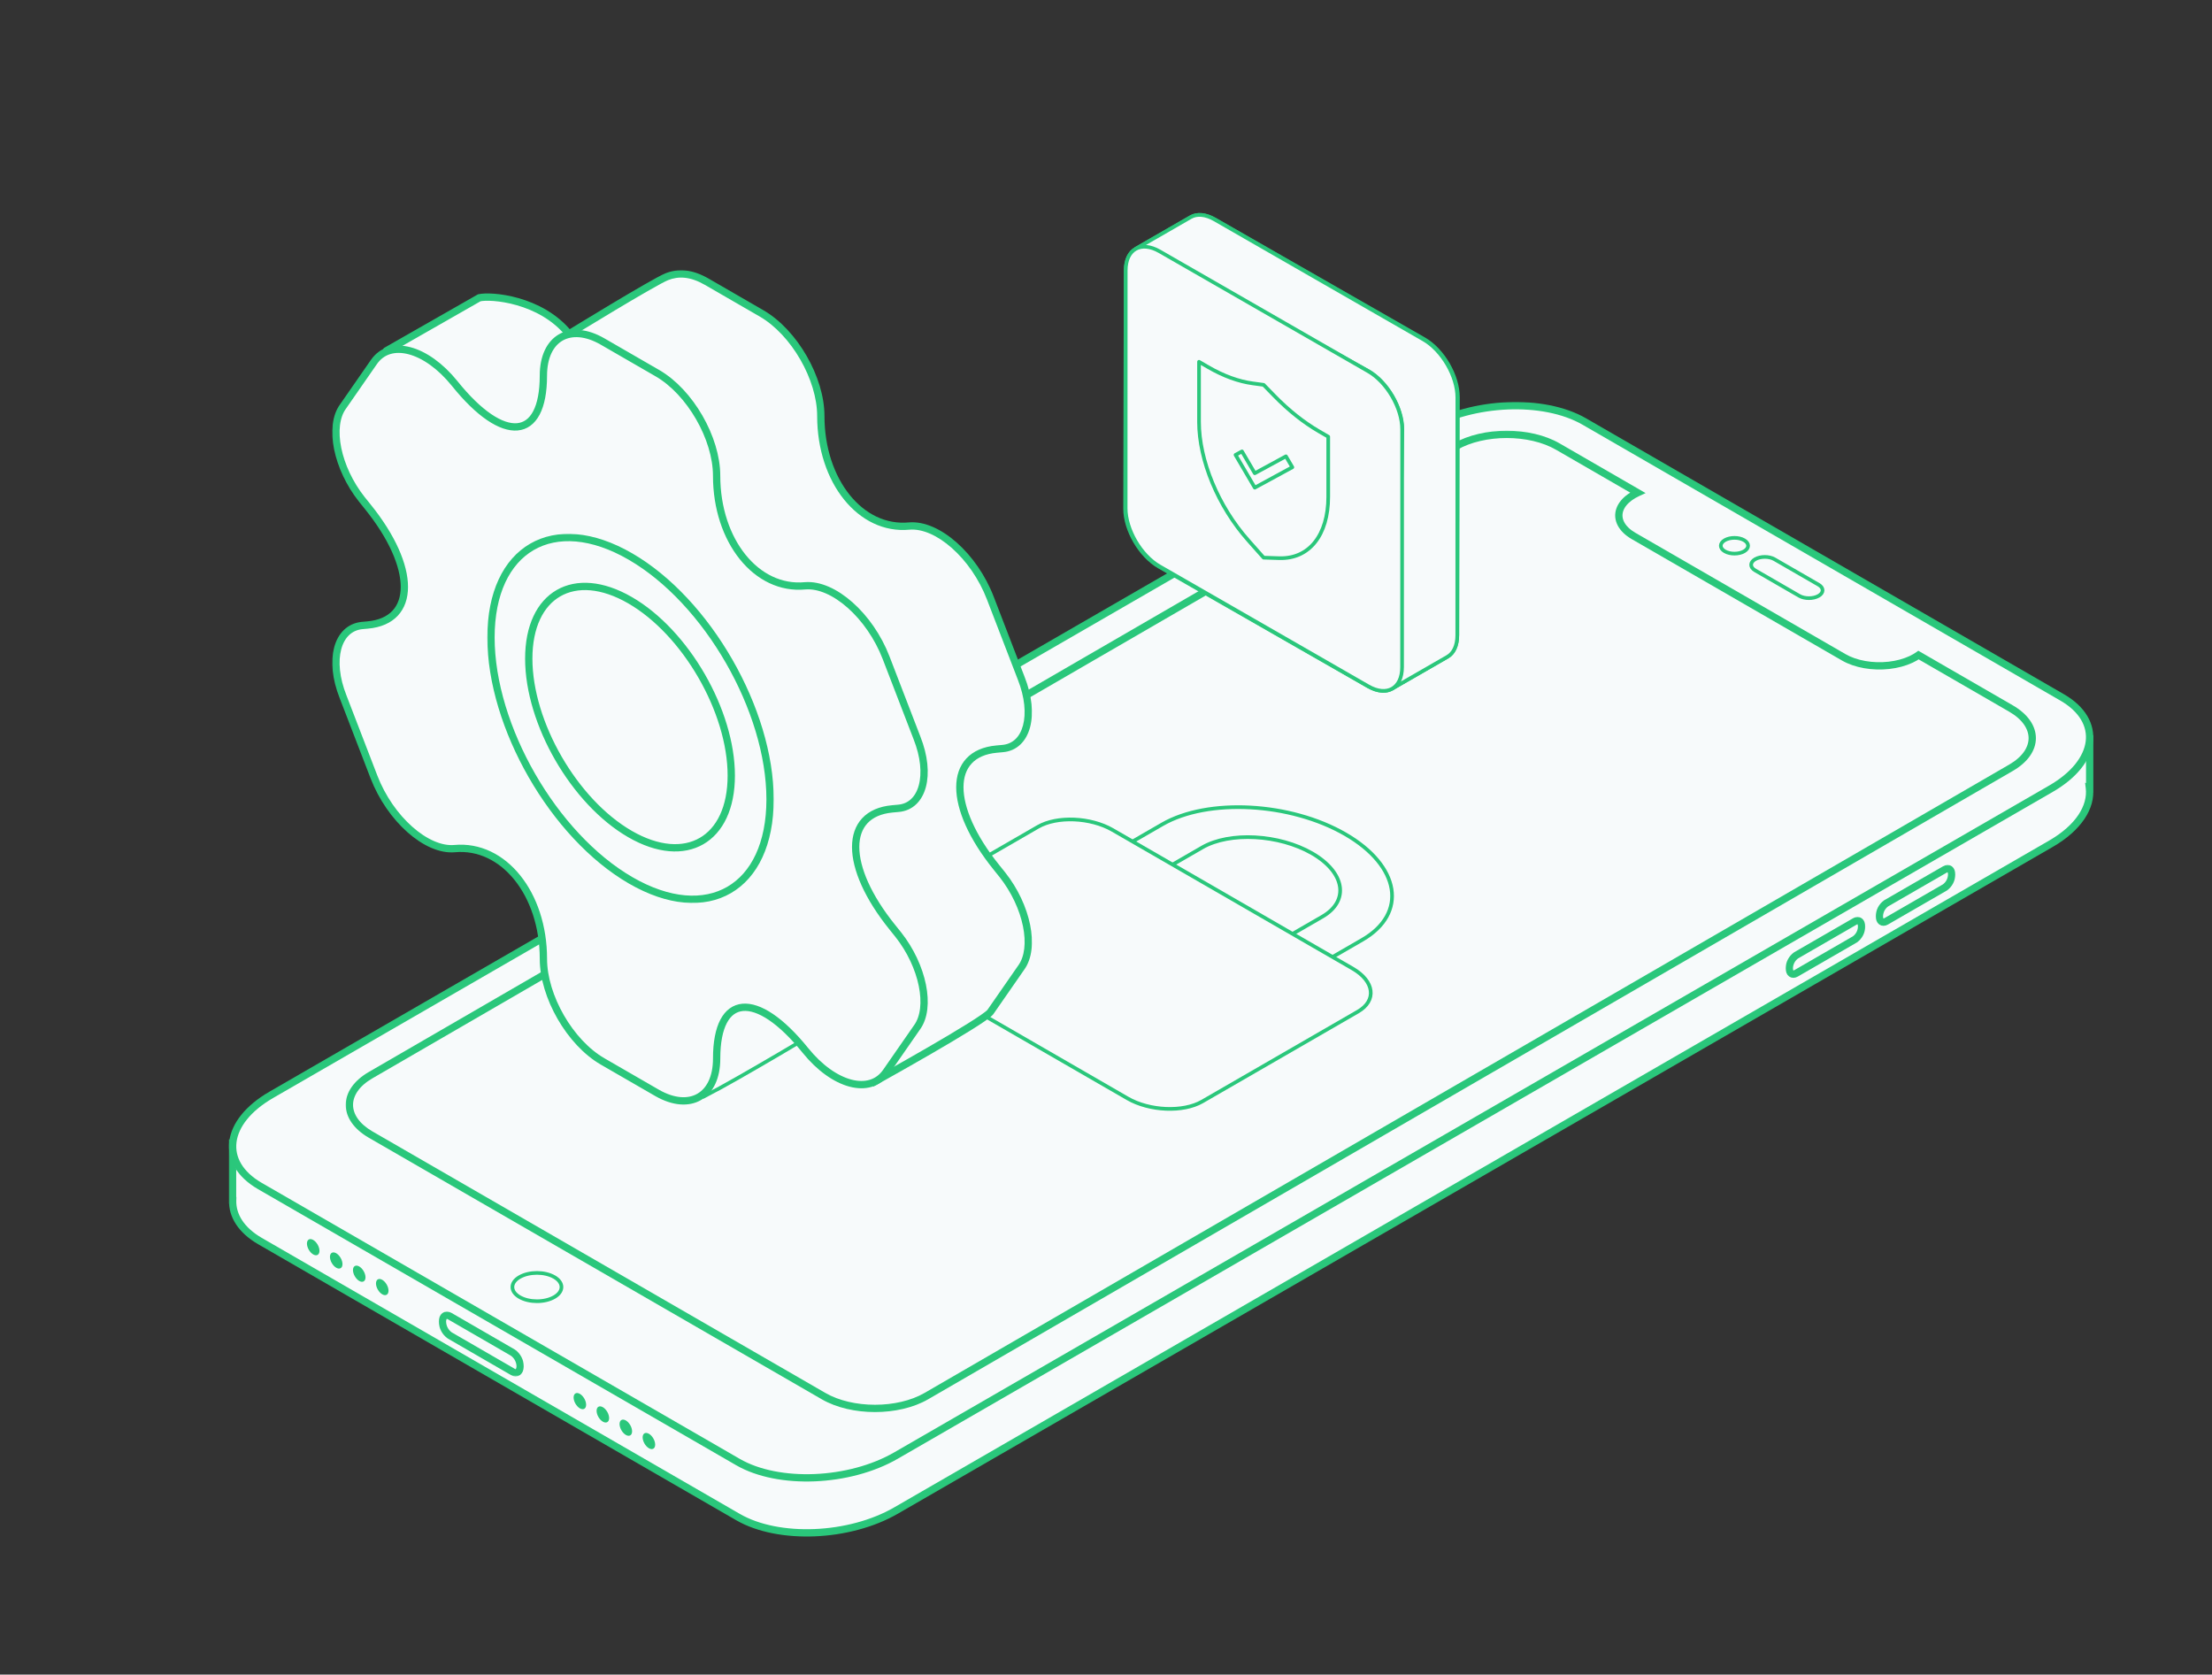 <svg width="428" height="324" viewBox="0 0 428 324" fill="none" xmlns="http://www.w3.org/2000/svg">
<rect x="0" y="0" width="428" height="324" fill="#333333" stroke="none"/>
<mask id="path-1-outside-1_3098_1084" maskUnits="userSpaceOnUse" x="44" y="88.13" width="362" height="210" fill="black">
<rect fill="white" x="44" y="88.13" width="362" height="210"/>
<path fill-rule="evenodd" clip-rule="evenodd" d="M142.806 293.529L50.302 240.121C46.669 238.019 44.932 235.195 45.014 232.251L45 232.25L45 221.157H50.438L51.834 222.867C52.05 222.733 52.272 222.601 52.499 222.47L275.958 93.448C285.033 88.229 298.646 87.658 306.532 92.186L397.154 144.507L398.335 139.35L404.331 142.727V152.435L404.273 152.419C404.722 156.129 402.193 160.153 396.84 163.245L173.381 292.259C164.333 297.486 150.647 298.049 142.806 293.529Z"/>
</mask>
<path fill-rule="evenodd" clip-rule="evenodd" d="M142.806 293.529L50.302 240.121C46.669 238.019 44.932 235.195 45.014 232.251L45 232.25L45 221.157H50.438L51.834 222.867C52.05 222.733 52.272 222.601 52.499 222.47L275.958 93.448C285.033 88.229 298.646 87.658 306.532 92.186L397.154 144.507L398.335 139.35L404.331 142.727V152.435L404.273 152.419C404.722 156.129 402.193 160.153 396.84 163.245L173.381 292.259C164.333 297.486 150.647 298.049 142.806 293.529Z" fill="#F7FAFB"/>
<path d="M50.302 240.121L49.949 240.733L49.949 240.733L50.302 240.121ZM142.806 293.529L142.453 294.141L142.453 294.141L142.806 293.529ZM45.014 232.251L45.72 232.27L45.739 231.599L45.069 231.546L45.014 232.251ZM45 232.25H44.294L44.294 232.903L44.945 232.954L45 232.25ZM45 221.157V220.45H44.294L44.294 221.157H45ZM50.438 221.157L50.986 220.71L50.774 220.45H50.438V221.157ZM51.834 222.867L51.286 223.314L51.678 223.794L52.206 223.468L51.834 222.867ZM52.499 222.47L52.852 223.082L52.852 223.082L52.499 222.47ZM275.958 93.448L275.606 92.835L275.605 92.836L275.958 93.448ZM306.532 92.186L306.885 91.575L306.884 91.574L306.532 92.186ZM397.154 144.507L396.801 145.119L397.629 145.597L397.843 144.665L397.154 144.507ZM398.335 139.35L398.681 138.735L397.857 138.271L397.646 139.193L398.335 139.35ZM404.331 142.727H405.037V142.314L404.677 142.111L404.331 142.727ZM404.331 152.435L404.14 153.115L405.037 153.366V152.435H404.331ZM404.273 152.419L404.463 151.739L403.444 151.454L403.572 152.504L404.273 152.419ZM396.84 163.245L397.193 163.857L397.193 163.857L396.84 163.245ZM173.381 292.259L173.027 291.647L173.027 291.647L173.381 292.259ZM49.949 240.733L142.453 294.141L143.159 292.917L50.656 239.51L49.949 240.733ZM44.308 232.231C44.216 235.509 46.163 238.542 49.949 240.733L50.656 239.51C47.175 237.495 45.647 234.881 45.72 232.27L44.308 232.231ZM44.945 232.954L44.959 232.955L45.069 231.546L45.055 231.545L44.945 232.954ZM44.294 221.157L44.294 232.25H45.706L45.706 221.157H44.294ZM50.438 220.45H45V221.863H50.438V220.45ZM52.381 222.421L50.986 220.71L49.891 221.603L51.286 223.314L52.381 222.421ZM52.146 221.858C51.913 221.993 51.685 222.129 51.462 222.267L52.206 223.468C52.416 223.338 52.631 223.209 52.852 223.082L52.146 221.858ZM275.605 92.836L52.145 221.858L52.852 223.082L276.311 94.059L275.605 92.836ZM306.884 91.574C302.791 89.223 297.272 88.223 291.662 88.456C286.045 88.689 280.258 90.16 275.606 92.835L276.31 94.06C280.733 91.517 286.29 90.093 291.72 89.868C297.157 89.642 302.387 90.621 306.18 92.799L306.884 91.574ZM397.507 143.896L306.885 91.575L306.179 92.798L396.801 145.119L397.507 143.896ZM397.646 139.193L396.465 144.35L397.843 144.665L399.023 139.508L397.646 139.193ZM404.677 142.111L398.681 138.735L397.988 139.966L403.984 143.342L404.677 142.111ZM405.037 152.435V142.727H403.624V152.435H405.037ZM404.083 153.099L404.14 153.115L404.521 151.755L404.463 151.739L404.083 153.099ZM397.193 163.857C402.655 160.702 405.473 156.454 404.974 152.334L403.572 152.504C403.971 155.804 401.731 159.604 396.486 162.634L397.193 163.857ZM173.734 292.87L397.193 163.857L396.487 162.633L173.027 291.647L173.734 292.87ZM142.453 294.141C146.525 296.488 152.051 297.487 157.67 297.255C163.295 297.022 169.094 295.551 173.734 292.87L173.027 291.647C168.619 294.194 163.051 295.618 157.612 295.843C152.165 296.069 146.928 295.09 143.159 292.917L142.453 294.141Z" fill="#2AC77B" mask="url(#path-1-outside-1_3098_1084)"/>
<path d="M142.803 284.193L50.299 230.786C42.458 226.248 43.447 218.362 52.495 213.134L275.955 84.121C285.03 78.894 298.643 78.331 306.529 82.85L399.033 136.258C406.865 140.796 405.885 148.691 396.837 153.909L173.377 282.932C164.329 288.15 150.644 288.722 142.803 284.193Z" fill="#F7FAFB"/>
<path d="M61.461 242.793C61.934 242.52 61.933 241.633 61.46 240.813C60.986 239.992 60.218 239.549 59.745 239.822C59.272 240.095 59.273 240.982 59.746 241.802C60.22 242.622 60.987 243.066 61.461 242.793Z" fill="#2AC77B"/>
<path d="M65.914 245.366C66.387 245.093 66.386 244.206 65.913 243.386C65.439 242.566 64.672 242.122 64.198 242.395C63.725 242.668 63.726 243.555 64.199 244.375C64.673 245.196 65.441 245.639 65.914 245.366Z" fill="#2AC77B"/>
<path d="M70.367 247.924C70.84 247.651 70.84 246.765 70.366 245.944C69.892 245.124 69.125 244.68 68.652 244.954C68.178 245.227 68.179 246.113 68.653 246.934C69.126 247.754 69.894 248.198 70.367 247.924Z" fill="#2AC77B"/>
<path d="M74.82 250.509C75.293 250.236 75.293 249.349 74.819 248.529C74.345 247.708 73.578 247.265 73.105 247.538C72.632 247.811 72.632 248.698 73.106 249.518C73.579 250.338 74.347 250.782 74.82 250.509Z" fill="#2AC77B"/>
<path d="M113.057 272.574C113.53 272.301 113.53 271.414 113.056 270.594C112.583 269.773 111.815 269.33 111.342 269.603C110.869 269.876 110.869 270.763 111.343 271.583C111.817 272.403 112.584 272.847 113.057 272.574Z" fill="#2AC77B"/>
<path d="M117.505 275.153C117.978 274.88 117.977 273.993 117.504 273.173C117.03 272.352 116.262 271.909 115.789 272.182C115.316 272.455 115.317 273.342 115.79 274.162C116.264 274.982 117.031 275.426 117.505 275.153Z" fill="#2AC77B"/>
<path d="M121.951 277.717C122.424 277.444 122.423 276.557 121.95 275.737C121.476 274.917 120.709 274.473 120.236 274.746C119.762 275.019 119.763 275.906 120.237 276.726C120.71 277.547 121.478 277.99 121.951 277.717Z" fill="#2AC77B"/>
<path d="M126.416 280.293C126.889 280.02 126.888 279.133 126.415 278.313C125.941 277.493 125.174 277.049 124.7 277.322C124.227 277.595 124.228 278.482 124.701 279.302C125.175 280.123 125.943 280.566 126.416 280.293Z" fill="#2AC77B"/>
<mask id="path-12-outside-2_3098_1084" maskUnits="userSpaceOnUse" x="84.612" y="253.474" width="17" height="13" fill="black">
<rect fill="white" x="84.612" y="253.474" width="17" height="13"/>
<path d="M99.243 265.45L87.019 258.381C86.59 258.077 86.239 257.676 85.994 257.211C85.75 256.746 85.619 256.229 85.612 255.703C85.612 254.669 86.239 254.197 87.019 254.642L99.243 261.711C99.672 262.015 100.024 262.416 100.268 262.881C100.512 263.346 100.643 263.863 100.65 264.388C100.605 265.423 99.978 265.895 99.243 265.45Z"/>
</mask>
<path d="M99.243 265.45L87.019 258.381C86.59 258.077 86.239 257.676 85.994 257.211C85.75 256.746 85.619 256.229 85.612 255.703C85.612 254.669 86.239 254.197 87.019 254.642L99.243 261.711C99.672 262.015 100.024 262.416 100.268 262.881C100.512 263.346 100.643 263.863 100.65 264.388C100.605 265.423 99.978 265.895 99.243 265.45Z" fill="#F7FAFB"/>
<path d="M99.243 265.45L87.019 258.381C86.59 258.077 86.239 257.676 85.994 257.211C85.75 256.746 85.619 256.229 85.612 255.703C85.612 254.669 86.239 254.197 87.019 254.642L99.243 261.711C99.672 262.015 100.024 262.416 100.268 262.881C100.512 263.346 100.643 263.863 100.65 264.388C100.605 265.423 99.978 265.895 99.243 265.45Z" stroke="#2AC77B" stroke-width="1.413" mask="url(#path-12-outside-2_3098_1084)"/>
<mask id="path-13-outside-3_3098_1084" maskUnits="userSpaceOnUse" x="362.642" y="167.058" width="16" height="13" fill="black">
<rect fill="white" x="362.642" y="167.058" width="16" height="13"/>
<path d="M376.329 171.695L364.948 178.266C364.231 178.674 363.642 178.266 363.642 177.276C363.65 176.787 363.773 176.307 363.999 175.874C364.226 175.44 364.551 175.066 364.948 174.781L376.329 168.219C377.046 167.802 377.627 168.219 377.627 169.199C377.62 169.688 377.499 170.168 377.274 170.601C377.048 171.035 376.725 171.409 376.329 171.695Z"/>
</mask>
<path d="M376.329 171.695L364.948 178.266C364.231 178.674 363.642 178.266 363.642 177.276C363.65 176.787 363.773 176.307 363.999 175.874C364.226 175.44 364.551 175.066 364.948 174.781L376.329 168.219C377.046 167.802 377.627 168.219 377.627 169.199C377.62 169.688 377.499 170.168 377.274 170.601C377.048 171.035 376.725 171.409 376.329 171.695Z" fill="#F7FAFB"/>
<path d="M376.329 171.695L364.948 178.266C364.231 178.674 363.642 178.266 363.642 177.276C363.65 176.787 363.773 176.307 363.999 175.874C364.226 175.44 364.551 175.066 364.948 174.781L376.329 168.219C377.046 167.802 377.627 168.219 377.627 169.199C377.62 169.688 377.499 170.168 377.274 170.601C377.048 171.035 376.725 171.409 376.329 171.695Z" stroke="#2AC77B" stroke-width="1.413" mask="url(#path-13-outside-3_3098_1084)"/>
<mask id="path-14-outside-4_3098_1084" maskUnits="userSpaceOnUse" x="345.212" y="177.119" width="16" height="13" fill="black">
<rect fill="white" x="345.212" y="177.119" width="16" height="13"/>
<path d="M358.899 181.755L347.519 188.326C346.802 188.743 346.212 188.326 346.212 187.337C346.222 186.849 346.345 186.371 346.572 185.939C346.799 185.507 347.123 185.134 347.519 184.85L358.899 178.279C359.616 177.862 360.197 178.279 360.197 179.269C360.191 179.756 360.07 180.235 359.845 180.667C359.619 181.099 359.295 181.472 358.899 181.755Z"/>
</mask>
<path d="M358.899 181.755L347.519 188.326C346.802 188.743 346.212 188.326 346.212 187.337C346.222 186.849 346.345 186.371 346.572 185.939C346.799 185.507 347.123 185.134 347.519 184.85L358.899 178.279C359.616 177.862 360.197 178.279 360.197 179.269C360.191 179.756 360.07 180.235 359.845 180.667C359.619 181.099 359.295 181.472 358.899 181.755Z" fill="#F7FAFB"/>
<path d="M358.899 181.755L347.519 188.326C346.802 188.743 346.212 188.326 346.212 187.337C346.222 186.849 346.345 186.371 346.572 185.939C346.799 185.507 347.123 185.134 347.519 184.85L358.899 178.279C359.616 177.862 360.197 178.279 360.197 179.269C360.191 179.756 360.07 180.235 359.845 180.667C359.619 181.099 359.295 181.472 358.899 181.755Z" stroke="#2AC77B" stroke-width="1.413" mask="url(#path-14-outside-4_3098_1084)"/>
<mask id="path-15-outside-5_3098_1084" maskUnits="userSpaceOnUse" x="44.008" y="77.489" width="362" height="210" fill="black">
<rect fill="white" x="44.008" y="77.489" width="362" height="210"/>
<path d="M142.803 282.887L50.299 229.479C42.458 224.942 43.447 217.056 52.495 211.828L275.955 82.815C285.03 77.588 298.643 77.016 306.529 81.544L399.033 134.952C406.865 139.49 405.885 147.376 396.837 152.603L173.377 281.617C164.329 286.844 150.644 287.407 142.803 282.887Z"/>
</mask>
<path d="M142.803 282.887L50.299 229.479C42.458 224.942 43.447 217.056 52.495 211.828L275.955 82.815C285.03 77.588 298.643 77.016 306.529 81.544L399.033 134.952C406.865 139.49 405.885 147.376 396.837 152.603L173.377 281.617C164.329 286.844 150.644 287.407 142.803 282.887Z" fill="#F7FAFB"/>
<path d="M142.803 282.887L50.299 229.479C42.458 224.942 43.447 217.056 52.495 211.828L275.955 82.815C285.03 77.588 298.643 77.016 306.529 81.544L399.033 134.952C406.865 139.49 405.885 147.376 396.837 152.603L173.377 281.617C164.329 286.844 150.644 287.407 142.803 282.887Z" stroke="#2AC77B" stroke-width="1.413" mask="url(#path-15-outside-5_3098_1084)"/>
<path d="M100.537 247.086C98.684 248.156 98.684 249.891 100.537 250.961C102.391 252.031 105.396 252.031 107.249 250.96C109.102 249.89 109.102 248.156 107.249 247.086C105.395 246.016 102.39 246.016 100.537 247.086Z" fill="#F7FAFB" stroke="#2AC77B" stroke-width="0.706"/>
<path d="M342.805 115.584C345.095 115.584 346.952 114.512 346.952 113.188C346.952 111.865 345.095 110.792 342.805 110.792C340.514 110.792 338.657 111.865 338.657 113.188C338.657 114.512 340.514 115.584 342.805 115.584Z" fill="#F7FAFB"/>
<mask id="path-18-outside-6_3098_1084" maskUnits="userSpaceOnUse" x="66.603" y="83.043" width="328" height="191" fill="black">
<rect fill="white" x="66.603" y="83.043" width="328" height="191"/>
<path fill-rule="evenodd" clip-rule="evenodd" d="M371.213 126.744L389.108 137.085C394.59 140.253 394.59 145.38 389.108 148.547L179.229 270.127C173.747 273.294 164.854 273.294 159.363 270.127L71.687 219.505C66.242 216.338 66.242 211.201 71.687 208.034L281.585 86.418C287.075 83.251 296.005 83.251 301.451 86.418L316.878 95.334C316.34 95.583 315.847 95.865 315.409 96.177C314.403 96.891 313.716 97.738 313.41 98.642C313.103 99.546 313.186 100.48 313.651 101.361C314.115 102.243 314.948 103.044 316.075 103.697L356.759 127.186C357.888 127.837 359.276 128.319 360.803 128.588C362.33 128.857 363.948 128.904 365.514 128.727C367.081 128.55 368.548 128.153 369.786 127.571C370.312 127.324 370.79 127.047 371.213 126.744Z"/>
</mask>
<path fill-rule="evenodd" clip-rule="evenodd" d="M371.213 126.744L389.108 137.085C394.59 140.253 394.59 145.38 389.108 148.547L179.229 270.127C173.747 273.294 164.854 273.294 159.363 270.127L71.687 219.505C66.242 216.338 66.242 211.201 71.687 208.034L281.585 86.418C287.075 83.251 296.005 83.251 301.451 86.418L316.878 95.334C316.34 95.583 315.847 95.865 315.409 96.177C314.403 96.891 313.716 97.738 313.41 98.642C313.103 99.546 313.186 100.48 313.651 101.361C314.115 102.243 314.948 103.044 316.075 103.697L356.759 127.186C357.888 127.837 359.276 128.319 360.803 128.588C362.33 128.857 363.948 128.904 365.514 128.727C367.081 128.55 368.548 128.153 369.786 127.571C370.312 127.324 370.79 127.047 371.213 126.744Z" fill="#F7FAFB"/>
<path d="M389.108 137.085L388.755 137.697L388.755 137.697L389.108 137.085ZM371.213 126.744L371.567 126.133L371.173 125.905L370.803 126.169L371.213 126.744ZM389.108 148.547L388.755 147.936L388.754 147.936L389.108 148.547ZM179.229 270.127L179.582 270.738L179.583 270.738L179.229 270.127ZM159.363 270.127L159.01 270.738L159.01 270.739L159.363 270.127ZM71.687 219.505L71.332 220.116L71.334 220.117L71.687 219.505ZM71.687 208.034L71.333 207.423L71.332 207.423L71.687 208.034ZM281.585 86.418L281.232 85.806L281.231 85.807L281.585 86.418ZM301.451 86.418L301.095 87.029L301.097 87.03L301.451 86.418ZM316.878 95.334L317.175 95.975L318.41 95.403L317.231 94.722L316.878 95.334ZM315.409 96.177L315.818 96.752L315.818 96.752L315.409 96.177ZM313.41 98.642L312.741 98.415V98.415L313.41 98.642ZM313.651 101.361L314.275 101.032V101.032L313.651 101.361ZM316.075 103.697L315.721 104.308L315.722 104.308L316.075 103.697ZM356.759 127.186L357.112 126.574L357.112 126.574L356.759 127.186ZM360.803 128.588L360.681 129.283V129.283L360.803 128.588ZM369.786 127.571L370.086 128.211L370.086 128.211L369.786 127.571ZM389.462 136.474L371.567 126.133L370.86 127.356L388.755 137.697L389.462 136.474ZM389.462 149.159C392.331 147.501 393.926 145.231 393.926 142.816C393.926 140.401 392.331 138.132 389.462 136.474L388.755 137.697C391.367 139.206 392.513 141.084 392.513 142.816C392.513 144.549 391.367 146.426 388.755 147.936L389.462 149.159ZM179.583 270.738L389.462 149.159L388.754 147.936L178.875 269.515L179.583 270.738ZM159.01 270.739C161.888 272.399 165.613 273.208 169.299 273.208C172.985 273.208 176.709 272.399 179.582 270.738L178.875 269.515C176.267 271.022 172.803 271.796 169.299 271.796C165.796 271.796 162.329 271.022 159.716 269.515L159.01 270.739ZM71.334 220.117L159.01 270.738L159.716 269.515L72.041 218.893L71.334 220.117ZM71.332 207.423C68.48 209.083 66.897 211.355 66.897 213.77C66.897 216.184 68.48 218.456 71.332 220.116L72.043 218.894C69.45 217.386 68.31 215.507 68.31 213.77C68.31 212.032 69.45 210.153 72.043 208.645L71.332 207.423ZM281.231 85.807L71.333 207.423L72.041 208.645L281.939 87.03L281.231 85.807ZM301.806 85.808C298.949 84.146 295.225 83.337 291.535 83.337C287.845 83.337 284.11 84.146 281.232 85.806L281.938 87.03C284.55 85.523 288.026 84.749 291.535 84.749C295.044 84.749 298.507 85.523 301.095 87.029L301.806 85.808ZM317.231 94.722L301.804 85.807L301.097 87.03L316.525 95.945L317.231 94.722ZM316.581 94.693C316.008 94.958 315.477 95.261 315 95.601L315.818 96.752C316.217 96.469 316.671 96.208 317.175 95.975L316.581 94.693ZM315 95.601C313.908 96.377 313.107 97.334 312.741 98.415L314.079 98.869C314.325 98.142 314.898 97.406 315.818 96.752L315 95.601ZM312.741 98.415C312.369 99.512 312.475 100.646 313.026 101.691L314.275 101.032C313.897 100.314 313.837 99.581 314.079 98.869L312.741 98.415ZM313.026 101.691C313.569 102.721 314.513 103.609 315.721 104.308L316.428 103.085C315.382 102.48 314.662 101.764 314.275 101.032L313.026 101.691ZM315.722 104.308L356.406 127.797L357.112 126.574L316.428 103.085L315.722 104.308ZM356.406 127.797C357.618 128.497 359.088 129.003 360.681 129.283L360.926 127.892C359.465 127.635 358.157 127.177 357.112 126.574L356.406 127.797ZM360.681 129.283C362.275 129.564 363.961 129.614 365.594 129.429L365.435 128.025C363.935 128.195 362.385 128.149 360.926 127.892L360.681 129.283ZM365.594 129.429C367.225 129.245 368.769 128.83 370.086 128.211L369.485 126.932C368.327 127.476 366.936 127.855 365.435 128.025L365.594 129.429ZM370.086 128.211C370.647 127.947 371.163 127.649 371.624 127.319L370.803 126.169C370.418 126.445 369.977 126.701 369.485 126.932L370.086 128.211Z" fill="#2AC77B" mask="url(#path-18-outside-6_3098_1084)"/>
<path d="M337.469 104.512C338.501 105.108 338.501 106.074 337.469 106.669C336.437 107.265 334.765 107.265 333.733 106.669C332.701 106.074 332.701 105.108 333.733 104.512C334.765 103.917 336.437 103.917 337.469 104.512Z" fill="#F7FAFB"/>
<path d="M339.604 110.357C338.572 109.761 338.572 108.795 339.604 108.2C340.636 107.604 342.308 107.604 343.34 108.2L351.879 113.13C352.911 113.725 352.911 114.691 351.879 115.287C350.848 115.882 349.175 115.882 348.143 115.287L339.604 110.357Z" fill="#F7FAFB"/>
<path d="M337.469 104.512C338.501 105.108 338.501 106.074 337.469 106.669C336.437 107.265 334.765 107.265 333.733 106.669C332.701 106.074 332.701 105.108 333.733 104.512C334.765 103.917 336.437 103.917 337.469 104.512Z" stroke="#2AC77B" stroke-width="0.706"/>
<path d="M339.604 110.357C338.572 109.761 338.572 108.795 339.604 108.2C340.636 107.604 342.308 107.604 343.34 108.2L351.879 113.13C352.911 113.725 352.911 114.691 351.879 115.287C350.848 115.882 349.175 115.882 348.143 115.287L339.604 110.357Z" stroke="#2AC77B" stroke-width="0.706"/>
<path fill-rule="evenodd" clip-rule="evenodd" d="M269.625 133.085C268.418 133.938 266.662 133.906 264.708 132.788L224.246 109.639C220.619 107.565 217.688 102.537 217.697 98.407L217.805 52.343C217.81 50.255 218.565 48.797 219.78 48.134C219.757 48.136 219.739 48.14 219.726 48.148L230.405 41.998C231.6 41.31 233.252 41.407 235.077 42.452L275.541 65.6C279.168 67.674 282.099 72.704 282.09 76.833L281.982 122.898C281.978 124.949 281.248 126.392 280.069 127.07L269.625 133.085ZM271.399 83.197L271.4 83.005C271.409 78.876 268.478 73.846 264.851 71.772L263.87 71.21C264.505 71.561 264.854 71.753 264.854 71.753C268.481 73.829 271.413 78.858 271.403 82.988C271.403 82.988 271.402 83.06 271.399 83.197Z" fill="#F7FAFB"/>
<path d="M264.708 132.788L264.884 132.482L264.708 132.788ZM269.625 133.085L269.42 132.797L269.434 132.788L269.448 132.779L269.625 133.085ZM224.246 109.639L224.071 109.946L224.246 109.639ZM217.697 98.407L217.344 98.406L217.344 98.406L217.697 98.407ZM217.805 52.343L218.158 52.344L218.158 52.344L217.805 52.343ZM219.78 48.134L219.756 47.782L219.95 48.444L219.78 48.134ZM219.726 48.148L219.902 48.454L219.55 47.842L219.726 48.148ZM230.405 41.998L230.229 41.692L230.229 41.692L230.405 41.998ZM235.077 42.452L235.253 42.145L235.253 42.145L235.077 42.452ZM275.541 65.6L275.365 65.907L275.365 65.907L275.541 65.6ZM282.09 76.833L282.444 76.834L282.444 76.834L282.09 76.833ZM281.982 122.898L281.628 122.897L281.628 122.897L281.982 122.898ZM280.069 127.07L279.893 126.764L279.893 126.764L280.069 127.07ZM271.399 83.197L271.752 83.204L271.046 83.196L271.399 83.197ZM271.4 83.005L271.046 83.004L271.4 83.005ZM264.851 71.772L265.026 71.465L264.851 71.772ZM263.87 71.21L263.694 71.516L264.04 70.901L263.87 71.21ZM264.854 71.753L265.025 71.444L265.029 71.447L264.854 71.753ZM271.403 82.988L271.756 82.989L271.756 82.994L271.403 82.988ZM264.884 132.482C266.769 133.56 268.367 133.542 269.42 132.797L269.829 133.373C268.47 134.335 266.555 134.251 264.533 133.094L264.884 132.482ZM224.422 109.333L264.884 132.482L264.533 133.094L224.071 109.946L224.422 109.333ZM218.051 98.409C218.046 100.395 218.751 102.623 219.913 104.616C221.075 106.609 222.674 108.334 224.422 109.333L224.071 109.946C222.191 108.87 220.511 107.044 219.303 104.971C218.094 102.899 217.339 100.549 217.344 98.406L218.051 98.409ZM218.158 52.344L218.051 98.409L217.344 98.406L217.451 52.342L218.158 52.344ZM219.95 48.444C218.887 49.024 218.163 50.334 218.158 52.344L217.451 52.342C217.456 50.177 218.244 48.571 219.611 47.824L219.95 48.444ZM219.551 47.841C219.628 47.797 219.706 47.785 219.756 47.782L219.805 48.486C219.809 48.486 219.82 48.485 219.835 48.481C219.85 48.477 219.874 48.47 219.902 48.454L219.551 47.841ZM230.582 42.303L219.903 48.453L219.55 47.842L230.229 41.692L230.582 42.303ZM234.902 42.758C233.141 41.751 231.629 41.701 230.582 42.303L230.229 41.692C231.571 40.92 233.363 41.064 235.253 42.145L234.902 42.758ZM275.365 65.907L234.902 42.758L235.253 42.145L275.716 65.294L275.365 65.907ZM281.737 76.832C281.741 74.845 281.036 72.617 279.874 70.624C278.712 68.631 277.113 66.906 275.365 65.907L275.716 65.294C277.596 66.369 279.276 68.196 280.484 70.269C281.693 72.341 282.448 74.692 282.444 76.834L281.737 76.832ZM281.628 122.897L281.737 76.832L282.444 76.834L282.335 122.899L281.628 122.897ZM279.893 126.764C280.925 126.17 281.624 124.872 281.628 122.897L282.335 122.899C282.331 125.026 281.571 126.613 280.246 127.376L279.893 126.764ZM269.448 132.779L279.893 126.764L280.246 127.376L269.801 133.391L269.448 132.779ZM271.046 83.196L271.046 83.004L271.753 83.006L271.753 83.198L271.046 83.196ZM271.046 83.004C271.051 81.017 270.346 78.788 269.184 76.795C268.022 74.802 266.423 73.077 264.675 72.078L265.026 71.465C266.906 72.54 268.586 74.368 269.794 76.44C271.002 78.513 271.758 80.864 271.753 83.006L271.046 83.004ZM264.675 72.078L263.694 71.516L264.045 70.904L265.026 71.465L264.675 72.078ZM264.04 70.901C264.358 71.076 264.604 71.212 264.771 71.304C264.854 71.35 264.918 71.385 264.96 71.409C264.982 71.421 264.998 71.43 265.009 71.435C265.014 71.438 265.018 71.441 265.021 71.442C265.022 71.443 265.023 71.444 265.024 71.444C265.024 71.444 265.024 71.444 265.025 71.444C265.025 71.444 265.025 71.444 265.025 71.444C265.025 71.444 265.025 71.444 265.025 71.444C265.025 71.444 265.025 71.444 265.025 71.444C265.025 71.444 265.025 71.444 264.854 71.753C264.683 72.062 264.683 72.062 264.683 72.062C264.683 72.062 264.683 72.062 264.683 72.062C264.683 72.062 264.683 72.062 264.683 72.062C264.683 72.062 264.683 72.062 264.683 72.062C264.682 72.062 264.682 72.062 264.682 72.061C264.681 72.061 264.68 72.061 264.679 72.06C264.676 72.058 264.672 72.056 264.667 72.053C264.656 72.047 264.64 72.038 264.619 72.027C264.576 72.003 264.513 71.968 264.429 71.922C264.263 71.83 264.017 71.694 263.699 71.519L264.04 70.901ZM265.029 71.447C266.909 72.523 268.589 74.35 269.798 76.423C271.006 78.496 271.761 80.847 271.756 82.989L271.049 82.987C271.054 81 270.349 78.772 269.187 76.778C268.025 74.785 266.426 73.06 264.678 72.059L265.029 71.447ZM271.403 82.988C271.756 82.994 271.756 82.994 271.756 82.994C271.756 82.994 271.756 82.994 271.756 82.994C271.756 82.994 271.756 82.994 271.756 82.994C271.756 82.994 271.756 82.994 271.756 82.994C271.756 82.994 271.756 82.995 271.756 82.995C271.756 82.995 271.756 82.995 271.756 82.995C271.756 82.996 271.756 82.997 271.756 82.998C271.756 83 271.756 83.003 271.756 83.008C271.756 83.016 271.755 83.03 271.755 83.047C271.755 83.082 271.754 83.135 271.752 83.204L271.046 83.191C271.047 83.122 271.048 83.07 271.049 83.035C271.049 83.017 271.049 83.004 271.049 82.995C271.049 82.991 271.049 82.987 271.049 82.985C271.049 82.984 271.049 82.983 271.049 82.983C271.049 82.983 271.049 82.982 271.049 82.982C271.049 82.982 271.049 82.982 271.049 82.982C271.049 82.982 271.049 82.982 271.049 82.982C271.049 82.982 271.049 82.982 271.049 82.982C271.049 82.982 271.049 82.982 271.049 82.982C271.049 82.982 271.049 82.982 271.403 82.988Z" fill="#2AC77B"/>
<path d="M269.427 133.199L280.068 127.075C281.242 126.4 281.967 124.96 281.967 122.912L281.98 76.911C281.981 72.788 279.048 67.759 275.427 65.68L235.038 42.482C233.216 41.435 231.569 41.335 230.38 42.019L219.745 48.139C220.932 47.46 264.785 71.803 264.785 71.803C268.406 73.884 271.339 78.912 271.338 83.036C271.338 83.036 270.6 132.525 269.427 133.199Z" fill="#F7FAFB" stroke="#2AC77B" stroke-width="0.706"/>
<path d="M264.734 132.776C268.353 134.855 271.287 133.199 271.288 129.075L271.301 83.069C271.302 78.945 268.37 73.916 264.751 71.837L224.374 48.636C220.754 46.556 217.82 48.214 217.819 52.337L217.806 98.344C217.805 102.468 220.738 107.495 224.357 109.575L264.734 132.776Z" fill="#F7FAFB" stroke="#2AC77B" stroke-width="0.706"/>
<path d="M232 70L233.787 71.036C236.737 72.746 239.662 73.811 242.416 74.18L244.5 74.459L246.583 76.596C249.337 79.42 252.263 81.745 255.213 83.455L257 84.49L257 96.12C257 103.56 253.297 108.185 247.492 107.994L244.501 107.896L241.509 104.527C235.705 97.988 232.001 89.069 232 81.629L232 70Z" fill="#F7FAFB"/>
<path d="M232 70L233.787 71.036C236.737 72.746 239.662 73.811 242.416 74.18L244.5 74.459L246.583 76.596C249.337 79.42 252.263 81.745 255.213 83.455L257 84.49L257 96.12C257 103.56 253.297 108.185 247.492 107.994L244.501 107.896L241.509 104.527C235.705 97.988 232.001 89.069 232 81.629L232 70Z" stroke="#2AC77B" stroke-width="0.71" stroke-linejoin="round"/>
<path d="M248.816 88.29L242.789 91.564L240.307 87.339L239.066 88.013L242.789 94.352L250.057 90.403L248.816 88.29Z" stroke="#2AC77B" stroke-width="0.71" stroke-linejoin="round"/>
<path d="M260.294 161.396C270.936 167.54 272.421 176.735 263.594 181.831L257.175 185.537L249.435 181.069L255.855 177.363C261.151 174.306 260.26 168.788 253.875 165.102C247.49 161.416 237.933 160.902 232.637 163.959L226.217 167.665L218.478 163.197L224.897 159.491C233.724 154.396 249.652 155.253 260.294 161.396Z" fill="#F7FAFB" stroke="#2AC77B" stroke-width="0.71"/>
<path d="M171.739 185.712L218.176 212.52C222.432 214.977 228.929 215.248 232.612 213.122L262.749 195.724C266.433 193.597 265.964 189.847 261.707 187.389L215.271 160.582C211.014 158.124 204.518 157.854 200.834 159.98L170.697 177.378C167.014 179.504 167.483 183.255 171.739 185.712Z" fill="#F7FAFB" stroke="#2AC77B" stroke-width="0.71"/>
<path d="M160.192 198.344C160.192 198.344 142.872 208.754 136.5 212L138.255 198.344L141.262 179L165 182.805L160.192 198.344Z" fill="#F7FAFB" stroke="#2AC77B" stroke-width="0.706"/>
<mask id="path-29-outside-7_3098_1084" maskUnits="userSpaceOnUse" x="73.018" y="52" width="127" height="159" fill="black">
<rect fill="white" x="73.018" y="52" width="127" height="159"/>
<path d="M169.203 209.309C165.022 204.128 163.29 197.373 162.659 192.531C161.729 198.234 156.985 200.246 151.371 197.067L140.761 190.94C134.431 187.286 119.811 187.467 119.811 180.228C119.81 167.628 111.021 161.933 101.556 162.803C96.131 163.29 99.647 144.021 96.512 135.876L90.543 120.388C87.71 113.252 89.397 107.127 94.16 106.605L95.305 106.5C104.769 105.631 92.927 105.252 83.462 93.522L82.316 92.095C77.554 86.073 71.949 71.726 74.782 67.863L92.726 57.62C94.907 57.091 104.6 57.825 110.086 64.612C110.086 64.612 126.433 54.578 129.004 53.546C131.261 52.64 133.781 52.795 136.753 54.512L147.363 60.638C153.693 64.293 158.817 73.238 158.818 80.478C158.818 93.077 166.535 102.684 175.939 101.779C181.424 101.327 188.478 107.557 191.613 115.702L197.581 131.191C200.415 138.326 198.727 144.452 193.965 144.834L192.819 144.939C183.355 145.809 183.355 156.111 192.82 167.841L193.966 169.268C198.728 175.289 200.416 183.364 197.583 187.228L191.616 195.824C190.041 197.756 169.203 209.309 169.203 209.309Z"/>
</mask>
<path d="M169.203 209.309C165.022 204.128 163.29 197.373 162.659 192.531C161.729 198.234 156.985 200.246 151.371 197.067L140.761 190.94C134.431 187.286 119.811 187.467 119.811 180.228C119.81 167.628 111.021 161.933 101.556 162.803C96.131 163.29 99.647 144.021 96.512 135.876L90.543 120.388C87.71 113.252 89.397 107.127 94.16 106.605L95.305 106.5C104.769 105.631 92.927 105.252 83.462 93.522L82.316 92.095C77.554 86.073 71.949 71.726 74.782 67.863L92.726 57.62C94.907 57.091 104.6 57.825 110.086 64.612C110.086 64.612 126.433 54.578 129.004 53.546C131.261 52.64 133.781 52.795 136.753 54.512L147.363 60.638C153.693 64.293 158.817 73.238 158.818 80.478C158.818 93.077 166.535 102.684 175.939 101.779C181.424 101.327 188.478 107.557 191.613 115.702L197.581 131.191C200.415 138.326 198.727 144.452 193.965 144.834L192.819 144.939C183.355 145.809 183.355 156.111 192.82 167.841L193.966 169.268C198.728 175.289 200.416 183.364 197.583 187.228L191.616 195.824C190.041 197.756 169.203 209.309 169.203 209.309Z" fill="#F7FAFB"/>
<path d="M162.825 190.384L162.471 190.384L162.825 190.384ZM162.659 192.531L162.309 192.577L163.008 192.588L162.659 192.531ZM163.178 190.384C163.178 188.622 163.118 187.477 163.037 186.847C163.017 186.689 162.994 186.556 162.969 186.451C162.949 186.365 162.915 186.241 162.845 186.147C162.811 186.103 162.706 185.981 162.523 185.985C162.342 185.989 162.243 186.112 162.212 186.156C162.146 186.249 162.115 186.37 162.098 186.451C162.018 186.821 161.974 187.594 161.996 188.633C162.018 189.684 162.108 191.035 162.309 192.577L163.01 192.486C162.812 190.968 162.724 189.642 162.702 188.618C162.68 187.581 162.727 186.882 162.788 186.6C162.806 186.518 162.814 186.528 162.788 186.564C162.777 186.58 162.698 186.688 162.538 186.692C162.376 186.695 162.292 186.588 162.28 186.571C162.252 186.534 162.261 186.525 162.282 186.615C162.299 186.686 162.318 186.792 162.336 186.937C162.411 187.52 162.471 188.629 162.471 190.384L163.178 190.384ZM163.008 192.588C163.12 191.902 163.178 191.166 163.178 190.384L162.471 190.384C162.471 191.131 162.416 191.829 162.311 192.474L163.008 192.588ZM109.884 64.323C109.214 64.79 108.671 65.43 108.177 66.026C107.67 66.637 107.219 67.193 106.703 67.58L107.126 68.145C107.724 67.697 108.233 67.064 108.721 66.477C109.221 65.874 109.707 65.307 110.288 64.902L109.884 64.323ZM162.659 192.531L163.36 192.44L161.962 192.417L162.659 192.531ZM169.203 209.309L168.653 209.753L169.026 210.215L169.545 209.927L169.203 209.309ZM191.616 195.824L192.163 196.271L192.18 196.25L192.196 196.227L191.616 195.824ZM197.583 187.228L197.014 186.81L197.008 186.817L197.003 186.825L197.583 187.228ZM193.966 169.268L194.52 168.83L194.517 168.826L193.966 169.268ZM192.82 167.841L193.371 167.399L193.37 167.397L192.82 167.841ZM192.819 144.939L192.755 144.235L192.755 144.235L192.819 144.939ZM193.965 144.834L193.908 144.13L193.901 144.131L193.965 144.834ZM197.581 131.191L196.922 131.445L196.925 131.452L197.581 131.191ZM191.613 115.702L190.953 115.956L190.953 115.956L191.613 115.702ZM175.939 101.779L175.881 101.075L175.871 101.076L175.939 101.779ZM158.818 80.478L158.111 80.478L158.818 80.478ZM147.363 60.638L147.717 60.026L147.363 60.638ZM136.753 54.512L136.4 55.124V55.124L136.753 54.512ZM110.086 64.612L109.537 65.056L109.927 65.539L110.456 65.214L110.086 64.612ZM92.726 57.62L92.559 56.934L92.462 56.957L92.376 57.007L92.726 57.62ZM74.782 67.863L74.432 67.249L74.302 67.324L74.213 67.445L74.782 67.863ZM82.316 92.095L81.762 92.533L81.766 92.537L82.316 92.095ZM83.462 93.522L82.911 93.964L82.912 93.965L83.462 93.522ZM95.305 106.5L95.369 107.204L95.37 107.204L95.305 106.5ZM94.16 106.605L94.096 105.901L94.083 105.903L94.16 106.605ZM90.543 120.388L91.203 120.134L91.2 120.127L90.543 120.388ZM96.512 135.876L97.171 135.623L97.171 135.622L96.512 135.876ZM101.556 162.803L101.62 163.507L101.621 163.507L101.556 162.803ZM119.811 180.228L120.517 180.228V180.228L119.811 180.228ZM140.761 190.94L140.408 191.552L140.761 190.94ZM151.371 197.067L151.018 197.678L151.023 197.681L151.371 197.067ZM129.004 53.546L128.741 52.89V52.89L129.004 53.546ZM161.959 192.622C162.597 197.521 164.354 204.426 168.653 209.753L169.752 208.866C165.689 203.83 163.983 197.224 163.36 192.44L161.959 192.622ZM169.203 209.309C169.545 209.927 169.545 209.927 169.545 209.927C169.546 209.927 169.546 209.927 169.546 209.927C169.547 209.926 169.548 209.926 169.549 209.925C169.552 209.924 169.555 209.922 169.56 209.919C169.571 209.913 169.586 209.905 169.605 209.894C169.645 209.872 169.704 209.839 169.78 209.797C169.934 209.711 170.159 209.586 170.445 209.426C171.019 209.106 171.84 208.647 172.83 208.09C174.809 206.975 177.466 205.469 180.173 203.903C182.878 202.337 185.638 200.707 187.823 199.346C188.914 198.666 189.869 198.049 190.604 197.539C190.971 197.283 191.289 197.051 191.545 196.847C191.79 196.651 192.014 196.453 192.163 196.271L191.068 195.378C191.02 195.437 190.897 195.556 190.664 195.742C190.442 195.919 190.151 196.133 189.797 196.378C189.091 196.869 188.159 197.472 187.076 198.147C184.911 199.495 182.166 201.116 179.465 202.68C176.765 204.243 174.113 205.746 172.137 206.858C171.148 207.415 170.329 207.873 169.757 208.192C169.471 208.352 169.246 208.477 169.094 208.562C169.017 208.604 168.959 208.637 168.92 208.659C168.9 208.67 168.885 208.678 168.875 208.683C168.87 208.686 168.866 208.688 168.864 208.69C168.863 208.69 168.862 208.691 168.861 208.691C168.861 208.691 168.86 208.691 168.86 208.691C168.86 208.692 168.86 208.692 169.203 209.309ZM192.196 196.227L198.164 187.631L197.003 186.825L191.035 195.422L192.196 196.227ZM198.153 187.646C199.74 185.481 199.996 182.257 199.315 178.916C198.629 175.549 196.967 171.924 194.52 168.83L193.412 169.706C195.727 172.634 197.291 176.057 197.931 179.198C198.576 182.367 198.26 185.111 197.014 186.81L198.153 187.646ZM194.517 168.826L193.371 167.399L192.269 168.283L193.415 169.71L194.517 168.826ZM193.37 167.397C188.681 161.586 186.428 156.233 186.428 152.317C186.428 150.377 186.978 148.828 188.013 147.716C189.049 146.603 190.644 145.848 192.884 145.642L192.755 144.235C190.263 144.464 188.309 145.324 186.979 146.754C185.647 148.184 185.015 150.107 185.015 152.317C185.015 156.703 187.495 162.366 192.27 168.284L193.37 167.397ZM192.884 145.642L194.029 145.538L193.901 144.131L192.755 144.235L192.884 145.642ZM194.021 145.539C196.768 145.318 198.583 143.416 199.304 140.728C200.017 138.069 199.692 134.593 198.238 130.93L196.925 131.452C198.303 134.924 198.552 138.079 197.939 140.362C197.334 142.617 195.923 143.968 193.908 144.13L194.021 145.539ZM198.24 130.937L192.272 115.448L190.953 115.956L196.922 131.445L198.24 130.937ZM192.272 115.448C190.665 111.273 188.053 107.584 185.126 104.988C182.217 102.409 178.898 100.827 175.881 101.075L175.997 102.483C178.465 102.28 181.415 103.586 184.189 106.045C186.943 108.488 189.426 111.987 190.953 115.956L192.272 115.448ZM175.871 101.076C171.451 101.501 167.389 99.466 164.403 95.75C161.412 92.029 159.524 86.639 159.524 80.478L158.111 80.478C158.112 86.916 160.082 92.629 163.301 96.635C166.524 100.646 171.023 102.962 176.006 102.482L175.871 101.076ZM159.524 80.478C159.524 76.704 158.193 72.537 156.076 68.861C153.959 65.185 151.015 61.931 147.717 60.026L147.01 61.25C150.041 63 152.825 66.046 154.852 69.566C156.879 73.086 158.111 77.011 158.111 80.478L159.524 80.478ZM147.717 60.026L137.107 53.9L136.4 55.124L147.01 61.25L147.717 60.026ZM110.636 64.168C107.773 60.626 103.831 58.684 100.361 57.693C98.622 57.197 96.988 56.935 95.641 56.831C94.315 56.728 93.213 56.775 92.559 56.934L92.892 58.307C93.33 58.201 94.257 58.141 95.533 58.239C96.789 58.336 98.33 58.583 99.973 59.052C103.266 59.992 106.914 61.811 109.537 65.056L110.636 64.168ZM92.376 57.007L74.432 67.249L75.133 68.476L93.076 58.234L92.376 57.007ZM74.213 67.445C73.338 68.638 73.188 70.495 73.392 72.504C73.601 74.558 74.201 76.957 75.032 79.397C76.692 84.27 79.317 89.441 81.762 92.533L82.871 91.656C80.553 88.727 77.995 83.713 76.37 78.942C75.558 76.56 74.992 74.271 74.797 72.361C74.599 70.405 74.81 69.02 75.352 68.281L74.213 67.445ZM81.766 92.537L82.911 93.964L84.013 93.08L82.867 91.653L81.766 92.537ZM82.912 93.965C87.733 99.94 93.16 103.021 96.135 104.699C96.888 105.124 97.448 105.439 97.815 105.689C98.002 105.815 98.095 105.897 98.132 105.939C98.19 106.003 98.032 105.868 98.088 105.608C98.141 105.356 98.33 105.301 98.233 105.347C98.167 105.379 98.023 105.428 97.759 105.482C97.239 105.59 96.425 105.688 95.24 105.797L95.37 107.204C96.551 107.095 97.438 106.991 98.045 106.866C98.344 106.804 98.62 106.728 98.842 106.622C99.034 106.531 99.379 106.325 99.469 105.902C99.561 105.472 99.319 105.147 99.185 104.996C99.03 104.823 98.822 104.664 98.61 104.52C98.181 104.229 97.556 103.878 96.829 103.468C93.882 101.807 88.655 98.833 84.012 93.078L82.912 93.965ZM95.241 105.797L94.096 105.901L94.224 107.308L95.369 107.204L95.241 105.797ZM94.083 105.903C91.347 106.202 89.54 108.133 88.821 110.834C88.108 113.51 88.432 116.985 89.887 120.648L91.2 120.127C89.821 116.656 89.573 113.5 90.186 111.198C90.792 108.923 92.21 107.529 94.237 107.307L94.083 105.903ZM89.884 120.642L95.853 136.13L97.171 135.622L91.203 120.134L89.884 120.642ZM95.853 136.13C96.596 138.061 96.96 140.701 97.155 143.635C97.35 146.564 97.373 149.687 97.469 152.6C97.564 155.478 97.732 158.172 98.236 160.123C98.488 161.097 98.842 161.965 99.376 162.582C99.941 163.235 100.696 163.59 101.62 163.507L101.493 162.1C101.061 162.138 100.739 161.997 100.445 161.658C100.12 161.283 99.835 160.662 99.604 159.77C99.144 157.991 98.977 155.45 98.881 152.553C98.787 149.692 98.762 146.5 98.565 143.541C98.368 140.587 97.996 137.765 97.171 135.623L95.853 136.13ZM101.621 163.507C106.198 163.086 110.562 164.256 113.773 167.001C116.974 169.737 119.104 174.101 119.104 180.228L120.517 180.228C120.517 173.754 118.252 168.971 114.691 165.927C111.142 162.893 106.379 161.651 101.492 162.1L101.621 163.507ZM119.104 180.228C119.104 182.326 120.184 183.865 121.781 185.015C123.353 186.146 125.474 186.943 127.712 187.606C129.937 188.264 132.421 188.828 134.633 189.425C136.89 190.034 138.912 190.689 140.408 191.552L141.114 190.329C139.445 189.365 137.266 188.672 135.001 188.061C132.692 187.438 130.334 186.909 128.113 186.251C125.904 185.597 123.975 184.853 122.607 183.868C121.265 182.902 120.517 181.749 120.517 180.228L119.104 180.228ZM140.408 191.552L151.018 197.678L151.724 196.455L141.114 190.329L140.408 191.552ZM151.023 197.681C153.949 199.338 156.771 199.71 159.039 198.784C161.325 197.85 162.862 195.674 163.356 192.645L161.962 192.417C161.526 195.092 160.225 196.773 158.504 197.476C156.764 198.186 154.407 197.974 151.719 196.452L151.023 197.681ZM137.107 53.9C133.982 52.096 131.234 51.89 128.741 52.89L129.267 54.202C131.288 53.391 133.58 53.495 136.4 55.124L137.107 53.9ZM128.741 52.89C128.042 53.171 126.489 54.022 124.612 55.098C122.712 56.187 120.424 57.54 118.218 58.86C116.012 60.18 113.887 61.467 112.314 62.425C111.527 62.904 110.878 63.3 110.425 63.577C110.199 63.715 110.022 63.823 109.902 63.897C109.841 63.934 109.795 63.962 109.764 63.981C109.748 63.991 109.737 63.998 109.729 64.003C109.725 64.005 109.722 64.007 109.72 64.008C109.719 64.009 109.718 64.01 109.718 64.01C109.717 64.01 109.717 64.01 109.717 64.01C109.717 64.01 109.717 64.01 110.086 64.612C110.456 65.214 110.456 65.214 110.456 65.214C110.456 65.214 110.456 65.214 110.457 65.214C110.457 65.214 110.458 65.213 110.459 65.213C110.461 65.211 110.464 65.21 110.468 65.207C110.476 65.202 110.487 65.195 110.503 65.186C110.534 65.167 110.58 65.138 110.64 65.102C110.76 65.028 110.937 64.92 111.162 64.782C111.614 64.506 112.262 64.11 113.048 63.632C114.62 62.675 116.742 61.39 118.944 60.072C121.146 58.754 123.426 57.406 125.315 56.323C127.226 55.227 128.681 54.437 129.267 54.202L128.741 52.89Z" fill="#2AC77B" mask="url(#path-29-outside-7_3098_1084)"/>
<mask id="path-31-outside-8_3098_1084" maskUnits="userSpaceOnUse" x="64" y="63.524" width="116" height="151" fill="black">
<rect fill="white" x="64" y="63.524" width="116" height="151"/>
<path d="M138.663 204.811C138.662 192.212 146.379 191.516 155.843 203.246C161.329 210.033 168.322 211.913 171.457 207.388L177.424 198.791C180.257 194.928 178.569 186.853 173.807 180.832L172.661 179.405C163.196 167.675 163.196 157.372 172.66 156.502L173.806 156.398C178.568 156.015 180.256 149.89 177.422 142.754L171.454 127.266C168.319 119.121 161.265 112.891 155.78 113.343C146.376 114.248 138.659 104.641 138.659 92.041C138.658 84.802 133.534 75.856 127.204 72.202L116.594 66.076C110.325 62.456 105.141 65.379 105.141 72.688C105.141 85.288 97.425 85.984 87.961 74.184C82.475 67.397 75.482 65.517 72.347 70.042L66.38 78.638C63.547 82.502 65.235 90.577 69.997 96.598L71.143 98.025C80.608 109.755 80.608 120.058 71.144 120.927L69.998 121.032C65.236 121.554 63.548 127.679 66.382 134.815L72.35 150.303C75.485 158.448 82.539 164.678 87.964 164.191C97.428 163.322 105.145 172.928 105.145 185.528C105.146 192.767 110.27 201.713 116.6 205.367L127.21 211.494C133.479 215.044 138.663 212.12 138.663 204.811ZM102.31 127.437C102.309 114.977 111.11 109.896 121.901 116.126C132.692 122.357 141.494 137.602 141.494 150.062C141.495 162.523 132.694 167.604 121.903 161.373C111.112 155.143 102.31 139.898 102.31 127.437Z"/>
</mask>
<path d="M138.663 204.811C138.662 192.212 146.379 191.516 155.843 203.246C161.329 210.033 168.322 211.913 171.457 207.388L177.424 198.791C180.257 194.928 178.569 186.853 173.807 180.832L172.661 179.405C163.196 167.675 163.196 157.372 172.66 156.502L173.806 156.398C178.568 156.015 180.256 149.89 177.422 142.754L171.454 127.266C168.319 119.121 161.265 112.891 155.78 113.343C146.376 114.248 138.659 104.641 138.659 92.041C138.658 84.802 133.534 75.856 127.204 72.202L116.594 66.076C110.325 62.456 105.141 65.379 105.141 72.688C105.141 85.288 97.425 85.984 87.961 74.184C82.475 67.397 75.482 65.517 72.347 70.042L66.38 78.638C63.547 82.502 65.235 90.577 69.997 96.598L71.143 98.025C80.608 109.755 80.608 120.058 71.144 120.927L69.998 121.032C65.236 121.554 63.548 127.679 66.382 134.815L72.35 150.303C75.485 158.448 82.539 164.678 87.964 164.191C97.428 163.322 105.145 172.928 105.145 185.528C105.146 192.767 110.27 201.713 116.6 205.367L127.21 211.494C133.479 215.044 138.663 212.12 138.663 204.811ZM102.31 127.437C102.309 114.977 111.11 109.896 121.901 116.126C132.692 122.357 141.494 137.602 141.494 150.062C141.495 162.523 132.694 167.604 121.903 161.373C111.112 155.143 102.31 139.898 102.31 127.437Z" fill="#F7FAFB"/>
<path d="M138.663 204.811C138.662 192.212 146.379 191.516 155.843 203.246C161.329 210.033 168.322 211.913 171.457 207.388L177.424 198.791C180.257 194.928 178.569 186.853 173.807 180.832L172.661 179.405C163.196 167.675 163.196 157.372 172.66 156.502L173.806 156.398C178.568 156.015 180.256 149.89 177.422 142.754L171.454 127.266C168.319 119.121 161.265 112.891 155.78 113.343C146.376 114.248 138.659 104.641 138.659 92.041C138.658 84.802 133.534 75.856 127.204 72.202L116.594 66.076C110.325 62.456 105.141 65.379 105.141 72.688C105.141 85.288 97.425 85.984 87.961 74.184C82.475 67.397 75.482 65.517 72.347 70.042L66.38 78.638C63.547 82.502 65.235 90.577 69.997 96.598L71.143 98.025C80.608 109.755 80.608 120.058 71.144 120.927L69.998 121.032C65.236 121.554 63.548 127.679 66.382 134.815L72.35 150.303C75.485 158.448 82.539 164.678 87.964 164.191C97.428 163.322 105.145 172.928 105.145 185.528C105.146 192.767 110.27 201.713 116.6 205.367L127.21 211.494C133.479 215.044 138.663 212.12 138.663 204.811ZM102.31 127.437C102.309 114.977 111.11 109.896 121.901 116.126C132.692 122.357 141.494 137.602 141.494 150.062C141.495 162.523 132.694 167.604 121.903 161.373C111.112 155.143 102.31 139.898 102.31 127.437Z" stroke="#2AC77B" stroke-width="1.413" mask="url(#path-31-outside-8_3098_1084)"/>
<mask id="path-32-outside-9_3098_1084" maskUnits="userSpaceOnUse" x="94" y="103" width="56" height="72" fill="black">
<rect fill="white" x="94" y="103" width="56" height="72"/>
<path d="M95 123.342C94.999 106.095 107.128 99.061 121.999 107.685C136.87 116.31 148.999 137.411 149 154.658C149.001 171.905 136.872 178.939 122.001 170.315C107.13 161.69 95.001 140.589 95 123.342Z"/>
</mask>
<path d="M95 123.342C94.999 106.095 107.128 99.061 121.999 107.685C136.87 116.31 148.999 137.411 149 154.658C149.001 171.905 136.872 178.939 122.001 170.315C107.13 161.69 95.001 140.589 95 123.342Z" stroke="#2AC77B" stroke-width="1.413" mask="url(#path-32-outside-9_3098_1084)"/>
</svg>
